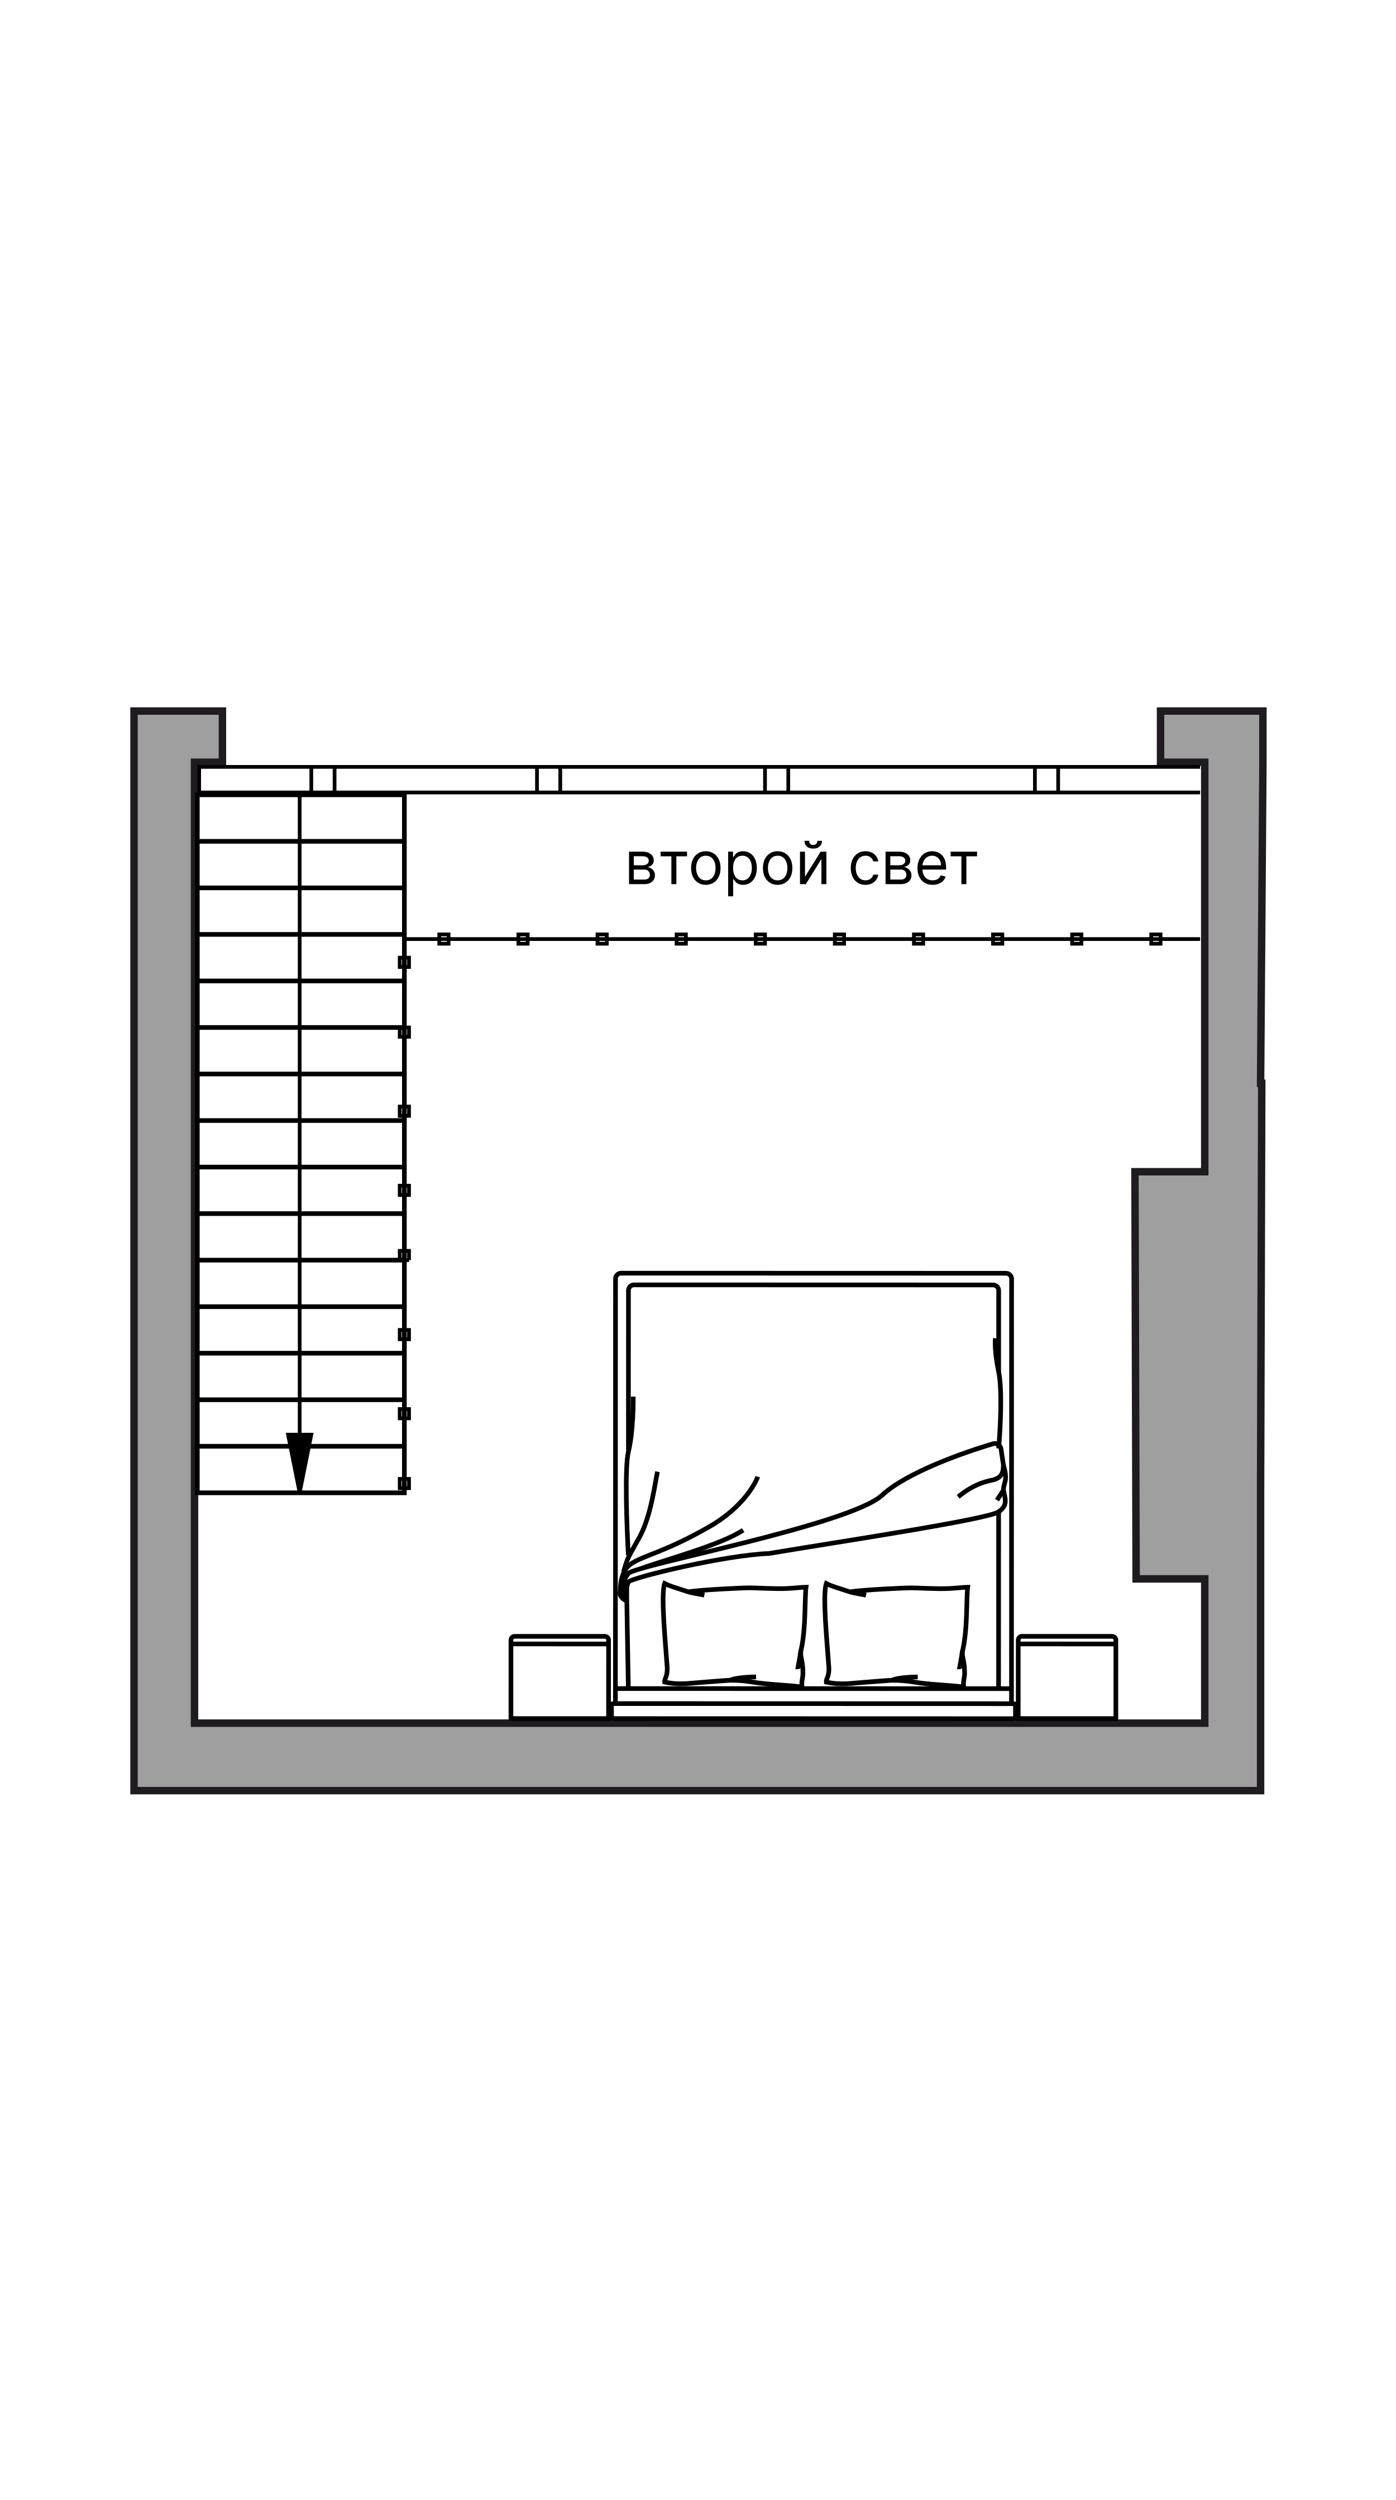 <?xml version="1.0" encoding="UTF-8"?>
<svg xmlns="http://www.w3.org/2000/svg" width="750" height="1343" viewBox="0 0 750 1343" fill="none">
  <path d="M677.25 925.75V800.75L677.875 582H677.25L678.5 409.5V382H623.5V409.5H647.25V629.5H609.75L610.375 848.25H647.25V925.75H104.5V653.25V409.5H119.5V382H72V409.5V653.25V925.75V962H677.25V925.75Z" fill="#9F9F9F" stroke="#1F1B20" stroke-width="4"></path>
  <path d="M556 412H107V425.75H644.75M556 412H568.5M556 412V425.75H568.5V412M568.5 412H644.75M179.75 412V425.75H167.25V412H179.75ZM301 412V425.75H288.5V412H301ZM423.5 412V425.75H411V412H423.5Z" stroke="black" stroke-width="2"></path>
  <path d="M217.25 777H106M217.25 777V802H106V777M217.25 777V752M106 777V752M217.25 752H106M217.25 752V727M106 752V727M217.25 727H106M217.25 727V702M106 727V702M217.25 702H106M217.25 702V677M106 702V677M217.25 677H106M217.25 677V652M106 677V652M217.25 652H106M217.25 652V627M106 652V627M217.25 627H106M217.25 627V602M106 627V602M217.25 602H106M217.25 602V577M106 602V577M217.25 577H106M217.25 577V552M106 577V552M217.25 552H106M217.25 552V527M106 552V527M217.25 527H106M217.25 527V502M106 527V502M217.25 502H106M217.25 502V477M106 502V477M217.25 477H106M217.25 477V452M106 477V452M217.25 452H106M217.25 452V427H106V452" stroke="black" stroke-width="2.5"></path>
  <path d="M161 802L154.75 770.75H161H167.25L161 802Z" fill="black"></path>
  <path d="M161 427V802M161 802L154.75 770.75H167.25L161 802Z" stroke="black" stroke-width="2"></path>
  <path d="M644.75 504.5H217.25V677M217.25 677H214.75M217.25 677H219.75M214.75 677V672H219.75V677M214.75 677H219.75M581 507H576V502H581V507ZM538.5 507H533.5V502H538.5V507ZM496 507H491V502H496V507ZM453.5 507H448.5V502H453.5V507ZM411 507H406V502H411V507ZM368.5 507H363.5V502H368.5V507ZM326 507H321V502H326V507ZM283.5 507H278.5V502H283.5V507ZM214.75 642V637H219.75V642H214.75ZM214.75 599.5V594.5H219.75V599.5H214.75ZM214.75 557V552H219.75V557H214.75ZM214.75 519.5V514.5H219.75V519.5H214.75ZM214.75 799.5V794.5H219.75V799.5H217.25H214.75ZM214.75 762V757H219.75V762H214.75ZM214.75 719.5V714.5H219.75V719.5H214.75ZM623.5 507H618.5V502H623.5V507ZM241 507H236V502H241V507Z" stroke="black" stroke-width="2"></path>
  <path d="M337.955 475V457.545H345.091C346.97 457.545 348.462 457.97 349.568 458.818C350.674 459.667 351.227 460.788 351.227 462.182C351.227 463.242 350.913 464.064 350.284 464.648C349.655 465.223 348.848 465.614 347.864 465.818C348.508 465.909 349.133 466.136 349.739 466.5C350.352 466.864 350.86 467.364 351.261 468C351.663 468.629 351.864 469.402 351.864 470.318C351.864 471.212 351.636 472.011 351.182 472.716C350.727 473.42 350.076 473.977 349.227 474.386C348.379 474.795 347.364 475 346.182 475H337.955ZM340.5 472.545H346.182C347.106 472.545 347.83 472.326 348.352 471.886C348.875 471.447 349.136 470.848 349.136 470.091C349.136 469.189 348.875 468.481 348.352 467.966C347.83 467.443 347.106 467.182 346.182 467.182H340.5V472.545ZM340.5 464.864H345.091C345.811 464.864 346.428 464.765 346.943 464.568C347.458 464.364 347.852 464.076 348.125 463.705C348.405 463.326 348.545 462.879 348.545 462.364C348.545 461.629 348.239 461.053 347.625 460.636C347.011 460.212 346.167 460 345.091 460H340.5V464.864ZM354.923 460.045V457.545H369.105V460.045H363.378V475H360.696V460.045H354.923ZM379.202 475.364C377.626 475.364 376.243 474.989 375.054 474.239C373.872 473.489 372.948 472.439 372.281 471.091C371.622 469.742 371.293 468.167 371.293 466.364C371.293 464.545 371.622 462.958 372.281 461.602C372.948 460.246 373.872 459.193 375.054 458.443C376.243 457.693 377.626 457.318 379.202 457.318C380.777 457.318 382.156 457.693 383.338 458.443C384.527 459.193 385.452 460.246 386.111 461.602C386.777 462.958 387.111 464.545 387.111 466.364C387.111 468.167 386.777 469.742 386.111 471.091C385.452 472.439 384.527 473.489 383.338 474.239C382.156 474.989 380.777 475.364 379.202 475.364ZM379.202 472.955C380.399 472.955 381.384 472.648 382.156 472.034C382.929 471.42 383.501 470.614 383.872 469.614C384.243 468.614 384.429 467.53 384.429 466.364C384.429 465.197 384.243 464.11 383.872 463.102C383.501 462.095 382.929 461.28 382.156 460.659C381.384 460.038 380.399 459.727 379.202 459.727C378.005 459.727 377.02 460.038 376.247 460.659C375.474 461.28 374.902 462.095 374.531 463.102C374.16 464.11 373.974 465.197 373.974 466.364C373.974 467.53 374.16 468.614 374.531 469.614C374.902 470.614 375.474 471.42 376.247 472.034C377.02 472.648 378.005 472.955 379.202 472.955ZM391.205 481.545V457.545H393.795V460.318H394.114C394.311 460.015 394.583 459.629 394.932 459.159C395.288 458.682 395.795 458.258 396.455 457.886C397.121 457.508 398.023 457.318 399.159 457.318C400.629 457.318 401.924 457.686 403.045 458.42C404.167 459.155 405.042 460.197 405.67 461.545C406.299 462.894 406.614 464.485 406.614 466.318C406.614 468.167 406.299 469.769 405.67 471.125C405.042 472.473 404.17 473.519 403.057 474.261C401.943 474.996 400.659 475.364 399.205 475.364C398.083 475.364 397.186 475.178 396.511 474.807C395.837 474.428 395.318 474 394.955 473.523C394.591 473.038 394.311 472.636 394.114 472.318H393.886V481.545H391.205ZM393.841 466.273C393.841 467.591 394.034 468.754 394.42 469.761C394.807 470.761 395.371 471.545 396.114 472.114C396.856 472.674 397.765 472.955 398.841 472.955C399.962 472.955 400.898 472.659 401.648 472.068C402.405 471.47 402.973 470.667 403.352 469.659C403.739 468.644 403.932 467.515 403.932 466.273C403.932 465.045 403.742 463.939 403.364 462.955C402.992 461.962 402.428 461.178 401.67 460.602C400.92 460.019 399.977 459.727 398.841 459.727C397.75 459.727 396.833 460.004 396.091 460.557C395.348 461.102 394.788 461.867 394.409 462.852C394.03 463.83 393.841 464.97 393.841 466.273ZM417.795 475.364C416.22 475.364 414.837 474.989 413.648 474.239C412.466 473.489 411.542 472.439 410.875 471.091C410.216 469.742 409.886 468.167 409.886 466.364C409.886 464.545 410.216 462.958 410.875 461.602C411.542 460.246 412.466 459.193 413.648 458.443C414.837 457.693 416.22 457.318 417.795 457.318C419.371 457.318 420.75 457.693 421.932 458.443C423.121 459.193 424.045 460.246 424.705 461.602C425.371 462.958 425.705 464.545 425.705 466.364C425.705 468.167 425.371 469.742 424.705 471.091C424.045 472.439 423.121 473.489 421.932 474.239C420.75 474.989 419.371 475.364 417.795 475.364ZM417.795 472.955C418.992 472.955 419.977 472.648 420.75 472.034C421.523 471.42 422.095 470.614 422.466 469.614C422.837 468.614 423.023 467.53 423.023 466.364C423.023 465.197 422.837 464.11 422.466 463.102C422.095 462.095 421.523 461.28 420.75 460.659C419.977 460.038 418.992 459.727 417.795 459.727C416.598 459.727 415.614 460.038 414.841 460.659C414.068 461.28 413.496 462.095 413.125 463.102C412.754 464.11 412.568 465.197 412.568 466.364C412.568 467.53 412.754 468.614 413.125 469.614C413.496 470.614 414.068 471.42 414.841 472.034C415.614 472.648 416.598 472.955 417.795 472.955ZM432.48 471.045L440.889 457.545H443.98V475H441.298V461.5L432.935 475H429.798V457.545H432.48V471.045ZM439.116 451.727H441.616C441.616 452.955 441.192 453.958 440.344 454.739C439.495 455.519 438.344 455.909 436.889 455.909C435.457 455.909 434.317 455.519 433.469 454.739C432.628 453.958 432.207 452.955 432.207 451.727H434.707C434.707 452.318 434.87 452.837 435.196 453.284C435.529 453.731 436.094 453.955 436.889 453.955C437.685 453.955 438.253 453.731 438.594 453.284C438.942 452.837 439.116 452.318 439.116 451.727ZM464.983 475.364C463.347 475.364 461.938 474.977 460.756 474.205C459.574 473.432 458.665 472.367 458.028 471.011C457.392 469.655 457.074 468.106 457.074 466.364C457.074 464.591 457.4 463.027 458.051 461.67C458.71 460.307 459.627 459.242 460.801 458.477C461.983 457.705 463.362 457.318 464.938 457.318C466.165 457.318 467.271 457.545 468.256 458C469.241 458.455 470.047 459.091 470.676 459.909C471.305 460.727 471.695 461.682 471.847 462.773H469.165C468.96 461.977 468.506 461.273 467.801 460.659C467.104 460.038 466.165 459.727 464.983 459.727C463.938 459.727 463.021 460 462.233 460.545C461.453 461.083 460.843 461.845 460.403 462.83C459.972 463.807 459.756 464.955 459.756 466.273C459.756 467.621 459.968 468.795 460.392 469.795C460.824 470.795 461.43 471.572 462.21 472.125C462.998 472.678 463.922 472.955 464.983 472.955C465.68 472.955 466.312 472.833 466.881 472.591C467.449 472.348 467.93 472 468.324 471.545C468.718 471.091 468.998 470.545 469.165 469.909H471.847C471.695 470.939 471.32 471.867 470.722 472.693C470.131 473.511 469.347 474.163 468.369 474.648C467.4 475.125 466.271 475.364 464.983 475.364ZM475.767 475V457.545H482.903C484.782 457.545 486.275 457.97 487.381 458.818C488.487 459.667 489.04 460.788 489.04 462.182C489.04 463.242 488.725 464.064 488.097 464.648C487.468 465.223 486.661 465.614 485.676 465.818C486.32 465.909 486.945 466.136 487.551 466.5C488.165 466.864 488.672 467.364 489.074 468C489.475 468.629 489.676 469.402 489.676 470.318C489.676 471.212 489.449 472.011 488.994 472.716C488.54 473.42 487.888 473.977 487.04 474.386C486.191 474.795 485.176 475 483.994 475H475.767ZM478.312 472.545H483.994C484.919 472.545 485.642 472.326 486.165 471.886C486.688 471.447 486.949 470.848 486.949 470.091C486.949 469.189 486.688 468.481 486.165 467.966C485.642 467.443 484.919 467.182 483.994 467.182H478.312V472.545ZM478.312 464.864H482.903C483.623 464.864 484.241 464.765 484.756 464.568C485.271 464.364 485.665 464.076 485.938 463.705C486.218 463.326 486.358 462.879 486.358 462.364C486.358 461.629 486.051 461.053 485.438 460.636C484.824 460.212 483.979 460 482.903 460H478.312V464.864ZM501.054 475.364C499.372 475.364 497.921 474.992 496.702 474.25C495.49 473.5 494.554 472.455 493.895 471.114C493.243 469.765 492.918 468.197 492.918 466.409C492.918 464.621 493.243 463.045 493.895 461.682C494.554 460.311 495.471 459.242 496.645 458.477C497.827 457.705 499.205 457.318 500.781 457.318C501.69 457.318 502.588 457.47 503.474 457.773C504.361 458.076 505.168 458.568 505.895 459.25C506.622 459.924 507.202 460.818 507.634 461.932C508.065 463.045 508.281 464.417 508.281 466.045V467.182H494.827V464.864H505.554C505.554 463.879 505.357 463 504.963 462.227C504.577 461.455 504.024 460.845 503.304 460.398C502.592 459.951 501.751 459.727 500.781 459.727C499.713 459.727 498.789 459.992 498.009 460.523C497.236 461.045 496.641 461.727 496.224 462.568C495.808 463.409 495.599 464.311 495.599 465.273V466.818C495.599 468.136 495.827 469.254 496.281 470.17C496.743 471.08 497.384 471.773 498.202 472.25C499.02 472.72 499.971 472.955 501.054 472.955C501.759 472.955 502.395 472.856 502.963 472.659C503.539 472.455 504.035 472.152 504.452 471.75C504.868 471.341 505.19 470.833 505.418 470.227L508.009 470.955C507.736 471.833 507.277 472.606 506.634 473.273C505.99 473.932 505.194 474.447 504.247 474.818C503.3 475.182 502.236 475.364 501.054 475.364ZM510.736 460.045V457.545H524.918V460.045H519.19V475H516.509V460.045H510.736Z" fill="black"></path>
  <path d="M543.424 915.283L543.483 687.053C543.483 685.396 542.14 684.053 540.483 684.052L333.689 684C332.032 683.999 330.689 685.342 330.688 686.999L330.63 915.229M543.424 915.283L330.63 915.229M543.424 915.283H544.555C545.107 915.283 545.555 915.731 545.555 916.284L545.553 922.35C545.553 922.902 545.105 923.349 544.553 923.349L329.517 923.295C328.964 923.294 328.517 922.847 328.517 922.294L328.519 916.228C328.519 915.676 328.967 915.228 329.519 915.228L330.63 915.229" stroke="black" stroke-width="2.5"></path>
  <path d="M543.426 907.218L330.632 907.164" stroke="black" stroke-width="2.5"></path>
  <path d="M337.583 907.17L336.727 858.773L336.728 852.972C336.728 852.659 336.777 852.347 336.874 852.05L337.598 849.811M536.48 907.221L536.505 812.219M337.616 779.008L337.637 693.28C337.638 691.623 338.981 690.28 340.638 690.281L533.536 690.33C535.193 690.33 536.535 691.674 536.535 693.331L536.524 736.935" stroke="black" stroke-width="2.5"></path>
  <path d="M392.302 902.702C396.925 902.703 400.442 903.029 404.461 903.698C412.857 905.097 420.665 905.082 430.926 906.296C430.429 903.794 431.387 900.919 431.387 899.127C431.389 891.046 429.559 890.694 430.429 886.213M392.302 902.702C389.961 902.701 376.668 903.87 368.851 904.488M392.302 902.702C394.618 901.507 401.335 900.911 406.199 900.913M392.302 902.702L380.142 903.595L368.851 904.488M430.429 886.213C433.037 874.563 432.255 858.516 433.043 852.69C431.282 852.689 426.364 853.262 422.714 853.416C416.494 853.678 405.711 853.049 402.942 853.048C398.548 853.047 376.142 854.131 369.732 855.196M430.429 886.213C429.656 888.005 429.651 895.541 428.783 895.541L430.429 886.213ZM368.851 904.488C364.496 904.749 361.034 904.486 357.076 903.686C356.876 901.845 358.782 900.622 358.43 895.523C357.531 882.477 354.934 856.792 357.09 850.711C359.924 852.212 363.401 853.079 369.732 855.196M378.417 856.99C376.63 856.57 371.579 855.813 369.732 855.196" stroke="black" stroke-width="2.5"></path>
  <path d="M479.157 902.72C483.78 902.721 487.297 903.047 491.317 903.717C499.712 905.115 507.52 905.1 517.781 906.315C517.284 903.812 518.242 900.938 518.243 899.145C518.245 891.065 516.415 890.713 517.284 886.232M479.157 902.72C476.816 902.719 463.523 903.888 455.706 904.507M479.157 902.72C481.474 901.526 488.191 900.93 493.055 900.931M479.157 902.72L466.998 903.613L455.706 904.507M517.284 886.232C519.893 874.581 519.111 858.534 519.898 852.708C518.138 852.708 513.219 853.281 509.569 853.435C503.35 853.696 492.566 853.067 489.798 853.067C485.404 853.066 462.998 854.15 456.587 855.214M517.284 886.232C516.512 888.024 516.507 895.56 515.638 895.559L517.284 886.232ZM455.706 904.507C451.352 904.767 447.889 904.505 443.932 903.705C443.732 901.863 445.637 900.642 445.286 895.543C444.386 882.496 441.789 856.811 443.945 850.73C446.779 852.23 450.257 853.098 456.587 855.214M465.272 857.009C463.486 856.588 458.435 855.832 456.587 855.214" stroke="black" stroke-width="2.5"></path>
  <path d="M539.109 800.566C539.977 805.047 541.713 808.633 536.501 812.216C530.547 816.31 450.51 828.327 413.161 834.591C389.71 835.481 341.763 846.941 337.593 849.808C334.253 852.104 335.148 856.281 336.529 858.927C336.73 859.311 336.239 859.865 335.854 859.666C334.696 859.068 332.554 857.335 333.249 855.184C334.119 852.496 334.119 849.807 337.595 845.327C341.07 840.846 456.592 819.366 473.967 803.238C486.822 791.307 517.007 780.504 533.612 775.641C535.51 775.085 537.54 776.515 537.808 778.475C538.197 781.313 538.762 784.945 539.113 787.122C541.716 796.085 539.11 796.085 539.109 800.566ZM539.109 800.566L535.634 805.942" stroke="black" stroke-width="2.5"></path>
  <path d="M333.248 855.184C333.249 851.002 333.772 843.533 339.331 839.95C346.281 835.47 357.572 833.681 381.027 820.243C399.79 809.493 406.221 796.051 407.09 793.363" stroke="black" stroke-width="2.5"></path>
  <path d="M344.542 842.642C357.572 837.866 387.452 829.927 399.266 822.043" stroke="black" stroke-width="2.5"></path>
  <path d="M334.986 844.434C337.594 835.472 337.42 837.085 343.676 825.615C349.933 814.145 352.08 795.444 353.239 790.664" stroke="black" stroke-width="2.5"></path>
  <path d="M337.597 835.47C336.732 820.533 335.524 788.507 337.611 779.903C340.219 769.149 340.223 753.913 340.224 750.328" stroke="black" stroke-width="2.5"></path>
  <path d="M539.114 787.117C538.824 788.909 539.684 793.81 533.032 795.181C523.477 797.151 518.265 801.451 514.79 804.139" stroke="black" stroke-width="2.5"></path>
  <path d="M536.511 778.156C537.382 768.596 538.604 746.967 536.522 736.929C534.44 726.89 534.499 720.796 534.789 719.004" stroke="black" stroke-width="2.5"></path>
  <path d="M274.51 883.192L274.5 923.279L326.948 923.297L326.958 883.209M274.51 883.192L274.511 881.101C274.511 879.997 275.407 879.101 276.511 879.102L324.96 879.118C326.064 879.119 326.959 880.014 326.959 881.119L326.958 883.209M274.51 883.192L326.958 883.209" stroke="black" stroke-width="2.5"></path>
  <path d="M547.051 883.192L547.041 923.279L599.489 923.297L599.499 883.209M547.051 883.192L547.052 881.101C547.052 879.997 547.948 879.101 549.052 879.102L597.501 879.118C598.605 879.119 599.5 880.014 599.5 881.119L599.499 883.209M547.051 883.192L599.499 883.209" stroke="black" stroke-width="2.5"></path>
</svg>

